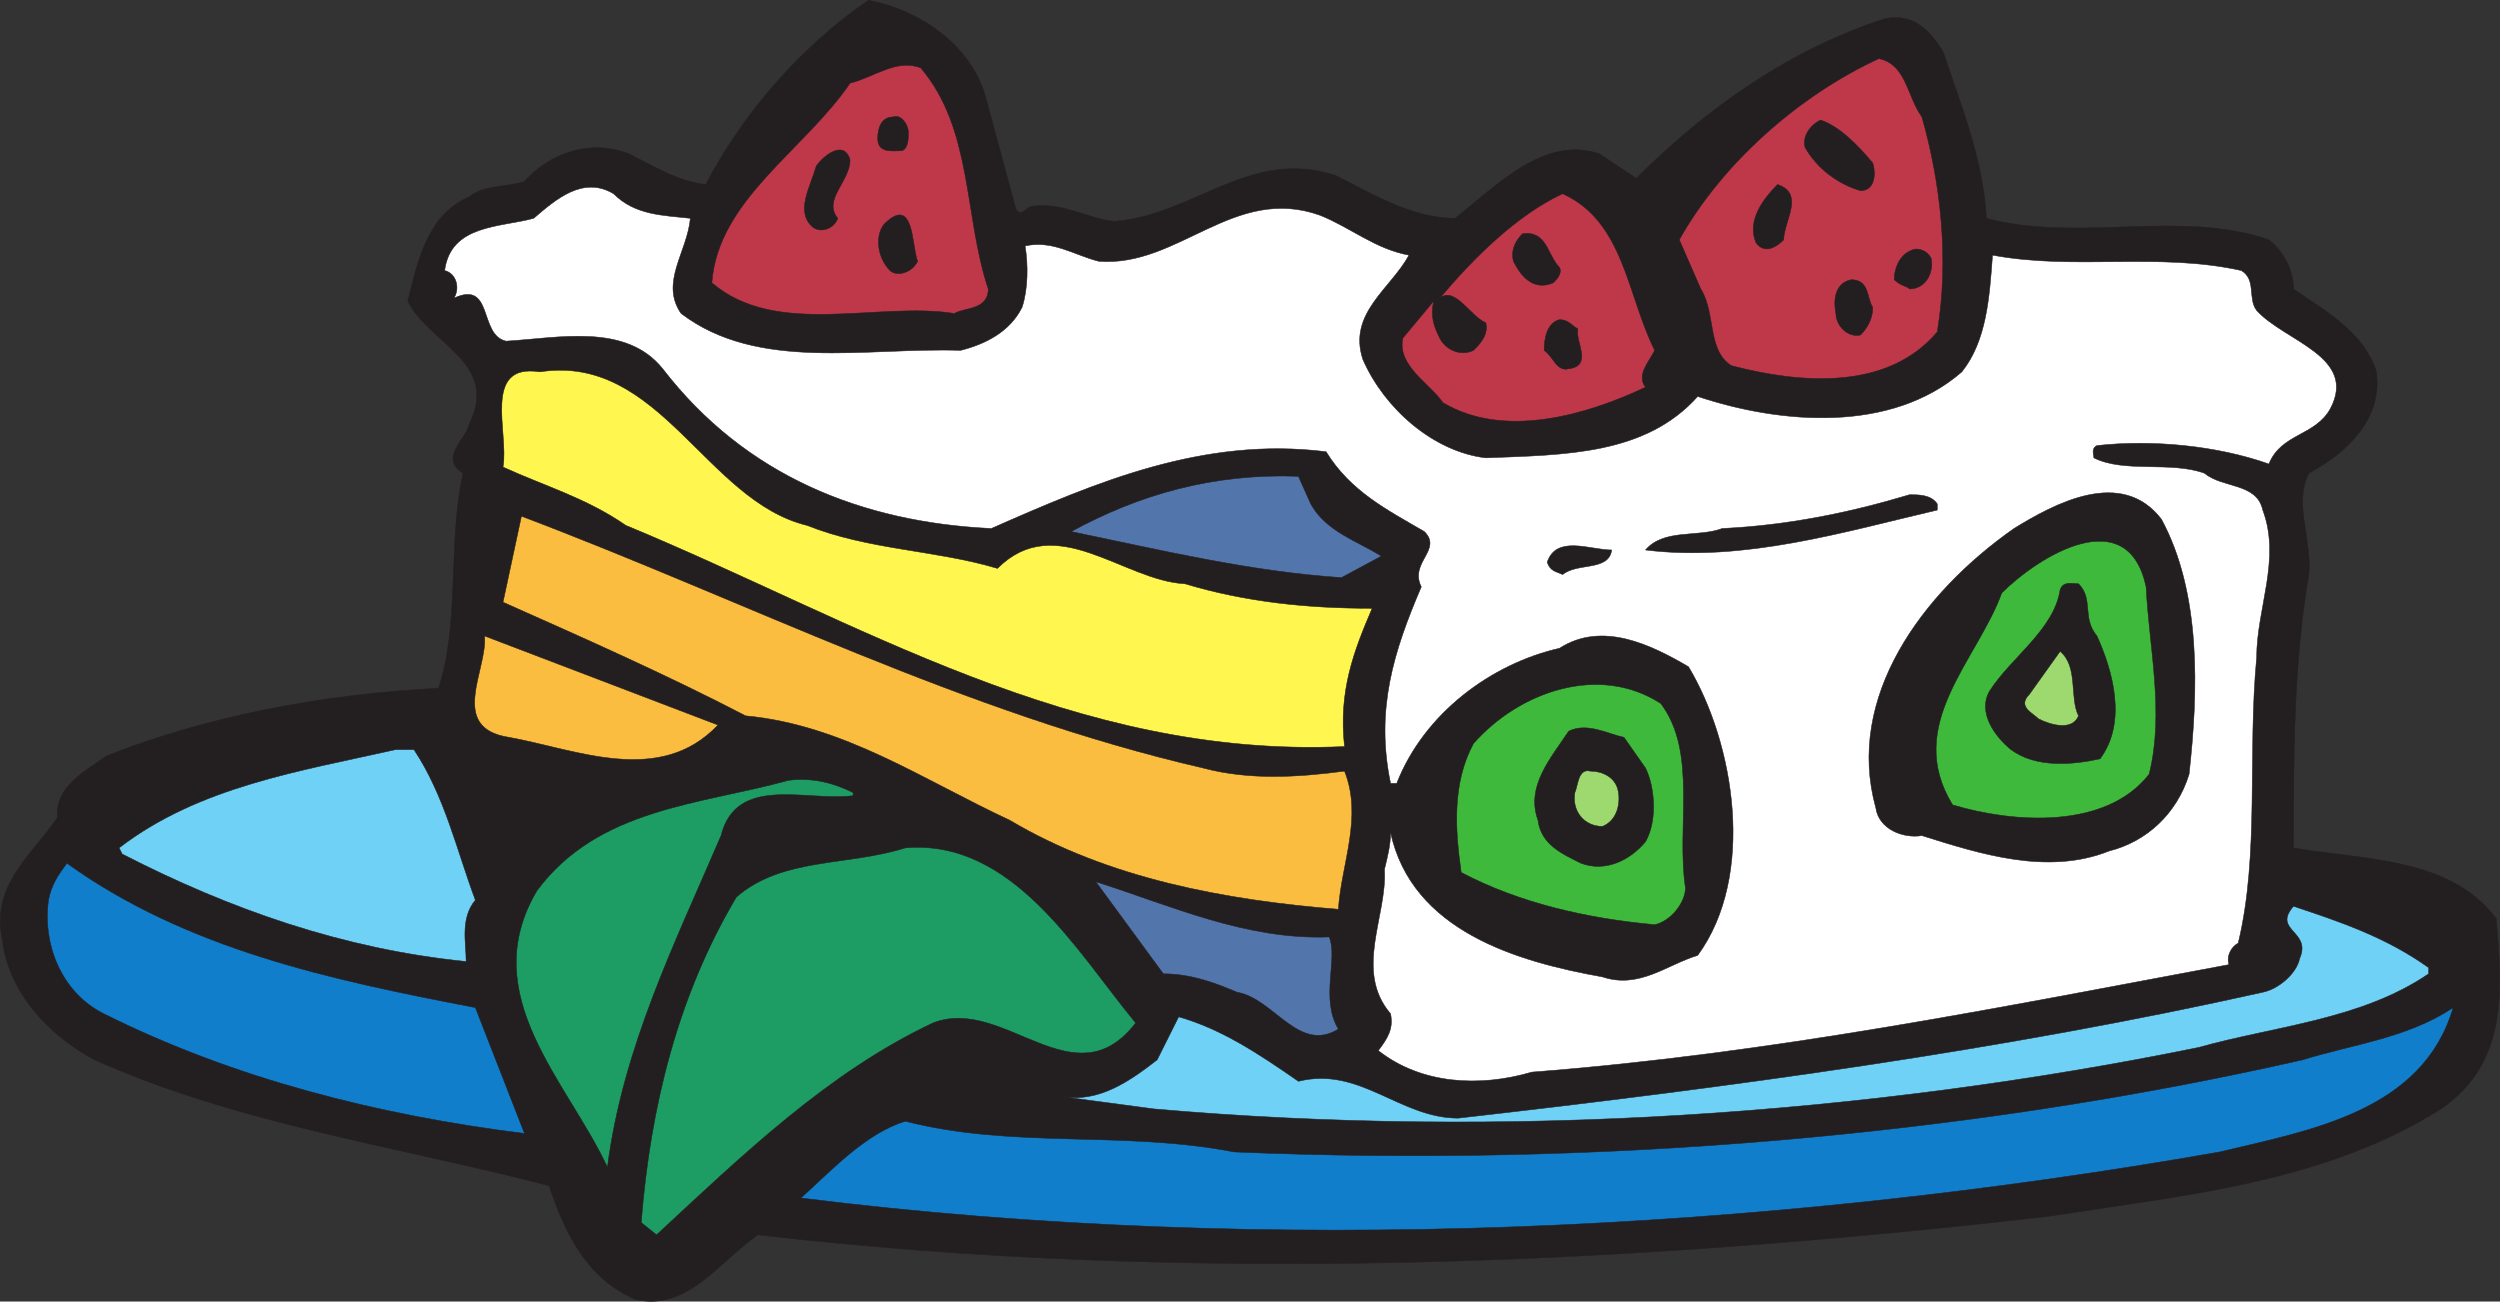 <svg xmlns="http://www.w3.org/2000/svg" width="610.514" height="317.841"><rect width="100%" height="100%" fill="#333333" stroke="none"/><path fill="#231f20" fill-rule="evenodd" d="m240.588 23.309 7.5 27.75c1.5 2.25 2.25-.75 4.5-.75 7.5-.75 12.75 3 19.5 3.75 19.5-1.5 33-18 54-11.25 9 4.5 18.75 10.5 29.25 10.5 10.5-8.25 21.75-20.25 35.25-15.75l9 6c17.25-17.25 37.5-31.5 60.75-39 6.75-1.5 11.25 3 14.25 8.25 4.5 13.5 9.75 26.25 10.5 40.5 22.5 6 47.25-2.25 69 5.25 3.75 3 6 7.5 6 12 7.5 5.25 17.25 10.5 20.25 20.25 1.5 11.25-6.75 19.5-16.5 24.75-3.75 7.5.75 15.75 0 24.75-3.75 21.75-3.75 44.25-3.75 66.75 17.25 3 38.25 2.25 49.5 17.25 1.5 17.25 3 35.25-13.5 46.5-28.5 18-62.25 21-96 26.25-105 12-210.75 16.5-315 4.5-9.75 6.75-17.25 18.75-30 15.75-12-5.25-17.25-16.5-21-27.75-37.5-9.75-75.75-15-111-30.75-11.25-6-21-16.5-22.5-29.25-3-13.5 7.5-21 13.5-30-.75-7.5 6.75-11.25 12-15 24.75-9.75 52.5-15 81-16.5 5.25-15.75 2.25-36 6-52.5-6-3.75.75-8.25 1.5-12 7.5-15-9.75-19.5-15-30 2.25-9 4.5-21 15-25.5 3.75-3 9-2.25 13.5-3.75 6-6.75 15.75-10.5 25.5-6.75 6 3 12 6.75 18.75 7.5 9-17.25 23.25-33.75 39.75-45 12 2.25 24.75 10.5 28.5 23.25"/><path fill="none" stroke="#231f20" stroke-linecap="round" stroke-linejoin="round" stroke-miterlimit="10" stroke-width=".12" d="m240.588 23.309 7.5 27.75c1.5 2.25 2.25-.75 4.5-.75 7.5-.75 12.75 3 19.5 3.75 19.5-1.5 33-18 54-11.25 9 4.5 18.75 10.5 29.25 10.5 10.5-8.25 21.75-20.25 35.25-15.75l9 6c17.25-17.25 37.5-31.5 60.75-39 6.75-1.5 11.25 3 14.25 8.25 4.5 13.5 9.75 26.25 10.5 40.5 22.5 6 47.25-2.25 69 5.25 3.75 3 6 7.5 6 12 7.5 5.25 17.25 10.5 20.25 20.25 1.5 11.25-6.75 19.5-16.5 24.75-3.75 7.5.75 15.75 0 24.75-3.75 21.75-3.75 44.25-3.75 66.75 17.25 3 38.25 2.25 49.5 17.25 1.5 17.25 3 35.25-13.5 46.5-28.5 18-62.25 21-96 26.25-105 12-210.75 16.5-315 4.5-9.75 6.75-17.25 18.75-30 15.75-12-5.25-17.25-16.5-21-27.75-37.5-9.75-75.75-15-111-30.75-11.25-6-21-16.5-22.5-29.25-3-13.5 7.5-21 13.5-30-.75-7.5 6.75-11.25 12-15 24.75-9.75 52.5-15 81-16.5 5.25-15.75 2.25-36 6-52.5-6-3.75.75-8.25 1.5-12 7.5-15-9.75-19.5-15-30 2.25-9 4.5-21 15-25.5 3.75-3 9-2.25 13.5-3.75 6-6.75 15.75-10.5 25.5-6.75 6 3 12 6.75 18.75 7.5 9-17.25 23.25-33.75 39.75-45 12 2.25 24.75 10.5 28.5 23.25zm0 0"/><path fill="#be384a" fill-rule="evenodd" d="M469.338 28.559c4.5 15.75 6.75 34.5 3.75 52.5-12 14.25-33 12.75-50.25 8.25-6-3.75-3.75-12.75-7.5-18.75l-5.25-12c10.5-18.75 29.25-35.25 48.75-44.25 6.75 1.5 6.75 9 10.5 14.25"/><path fill="none" stroke="#231f20" stroke-linecap="round" stroke-linejoin="round" stroke-miterlimit="10" stroke-width=".12" d="M469.338 28.559c4.5 15.75 6.75 34.5 3.75 52.5-12 14.25-33 12.75-50.25 8.25-6-3.75-3.75-12.75-7.5-18.75l-5.25-12c10.5-18.75 29.25-35.25 48.75-44.25 6.75 1.5 6.75 9 10.5 14.25zm0 0"/><path fill="#be384a" fill-rule="evenodd" d="M241.338 70.559c0 5.25-6 4.5-8.25 6-18.75-3-43.5 6-59.25-7.5 1.5-20.25 22.5-32.25 33.75-48.75 6-1.5 11.25-6 17.25-3.75 12.75 15 10.5 36 16.5 54"/><path fill="none" stroke="#231f20" stroke-linecap="round" stroke-linejoin="round" stroke-miterlimit="10" stroke-width=".12" d="M241.338 70.559c0 5.25-6 4.5-8.25 6-18.75-3-43.5 6-59.25-7.5 1.5-20.25 22.5-32.25 33.75-48.75 6-1.5 11.25-6 17.25-3.75 12.75 15 10.5 36 16.5 54zm0 0"/><path fill="#231f20" fill-rule="evenodd" d="M221.838 32.309c0 1.5 0 3.75-1.5 4.5-2.25 0-6 .75-6-3 0-2.25.75-5.25 3.75-5.25 2.25-.75 3.75 2.25 3.75 3.75"/><path fill="none" stroke="#231f20" stroke-linecap="round" stroke-linejoin="round" stroke-miterlimit="10" stroke-width=".12" d="M221.838 32.309c0 1.5 0 3.75-1.5 4.5-2.25 0-6 .75-6-3 0-2.25.75-5.25 3.75-5.25 2.25-.75 3.75 2.25 3.75 3.75zm0 0"/><path fill="#231f20" fill-rule="evenodd" d="M457.338 39.809c.75 2.25.75 6.75-3 6.75-5.25-1.5-10.5-5.25-13.5-10.5-.75-2.25.75-5.25 3.75-6.75 4.5 1.5 9 6 12.75 10.5"/><path fill="none" stroke="#231f20" stroke-linecap="round" stroke-linejoin="round" stroke-miterlimit="10" stroke-width=".12" d="M457.338 39.809c.75 2.25.75 6.75-3 6.75-5.25-1.5-10.5-5.25-13.5-10.5-.75-2.25.75-5.25 3.75-6.75 4.5 1.5 9 6 12.75 10.5zm0 0"/><path fill="#231f20" fill-rule="evenodd" d="M207.588 39.059c0 5.25-6.75 9.75-3 14.25-.75 2.25-3.75 3.75-6 2.25-4.5-3.75-.75-9.75.75-15 1.5-2.25 6.75-6.75 8.25-1.5"/><path fill="none" stroke="#231f20" stroke-linecap="round" stroke-linejoin="round" stroke-miterlimit="10" stroke-width=".12" d="M207.588 39.059c0 5.25-6.75 9.75-3 14.25-.75 2.25-3.75 3.75-6 2.25-4.5-3.75-.75-9.75.75-15 1.5-2.25 6.75-6.75 8.25-1.5zm0 0"/><path fill="#231f20" fill-rule="evenodd" d="M435.588 58.559c-1.5 1.5-4.5 3.75-6.75.75-2.25-5.25 1.5-10.5 5.25-14.25 6.75 2.25 1.5 9 1.5 13.5"/><path fill="none" stroke="#231f20" stroke-linecap="round" stroke-linejoin="round" stroke-miterlimit="10" stroke-width=".12" d="M435.588 58.559c-1.5 1.5-4.5 3.75-6.75.75-2.25-5.25 1.5-10.5 5.25-14.25 6.75 2.25 1.5 9 1.5 13.5zm0 0"/><path fill="#fff" fill-rule="evenodd" d="M168.588 53.309c-.75 8.25-7.5 15.75-2.25 23.25 18.75 14.25 45 8.25 68.25 9 6-1.5 12-4.5 15-10.5 1.5-4.5 1.5-10.5.75-15 6.75-1.5 12 2.25 18 3.75 19.5 1.5 33-18.75 54-11.25 7.5 3 13.5 8.25 21.75 9.75-4.5 8.25-15 14.25-11.25 25.5 5.25 12 17.25 22.5 30 24 19.5-.75 39-.75 51.75-15 20.25 6.75 47.25 9 64.5-6 6-7.5 6.75-18 7.5-28.5 20.25 3.75 40.5-.75 60.75 3.75 3.75 2.25 1.5 6.75 3.75 9.75 6.75 7.5 24.75 11.25 18 24-3.75 6.75-12 6-15 13.5-12.75-4.5-28.5-6-42-4.5-1.5.75-.75 2.25-.75 3 7.5 3.75 18.75.75 27 3.75 4.5 3.75 12.75 2.25 14.25 9 4.5 12-1.5 24-1.5 36-2.25 24 .75 48-4.5 69.75-1.5.75-3 3-2.25 5.25-56.25 10.5-111.75 21.75-170.25 26.25-12.75 3.75-27 3-37.5-5.25 2.25-3 3.75-5.25 3-9-9-10.5-.75-24-1.5-35.25.75-3 1.5-6 1.5-9 5.25 24 30.75 31.5 51.75 35.25 9 3 15.75-3 23.25-5.25 14.25-19.5 9-51.75-2.25-70.5-9-5.25-21-11.25-31.5-4.5-16.5 3.75-33 15.75-39.75 33h-1.5c-3.75-18 .75-32.25 7.5-48-3-6 5.25-9 .75-13.5-9-5.25-18-9.75-24-19.5-30-3.75-56.25 7.5-81.75 18.75-31.5-1.5-60-12.75-80.25-39-9-11.25-25.5-7.5-38.25-6.75-6.75-1.5-3-15-12.75-10.5 1.5-2.25.75-6-2.25-6.75 1.5-11.25 13.5-10.5 21.75-12.75 5.25-4.5 12-10.5 19.5-6 5.25 5.25 12 5.25 18.75 6"/><path fill="none" stroke="#231f20" stroke-linecap="round" stroke-linejoin="round" stroke-miterlimit="10" stroke-width=".12" d="M168.588 53.309c-.75 8.25-7.5 15.75-2.25 23.25 18.75 14.25 45 8.25 68.25 9 6-1.5 12-4.5 15-10.5 1.5-4.5 1.5-10.5.75-15 6.75-1.5 12 2.25 18 3.75 19.5 1.5 33-18.75 54-11.25 7.5 3 13.5 8.25 21.75 9.75-4.5 8.25-15 14.25-11.25 25.5 5.25 12 17.25 22.5 30 24 19.5-.75 39-.75 51.75-15 20.25 6.75 47.25 9 64.5-6 6-7.5 6.75-18 7.5-28.5 20.25 3.75 40.5-.75 60.75 3.75 3.75 2.25 1.5 6.75 3.75 9.75 6.75 7.5 24.75 11.25 18 24-3.75 6.75-12 6-15 13.5-12.75-4.5-28.5-6-42-4.5-1.5.75-.75 2.25-.75 3 7.5 3.75 18.75.75 27 3.75 4.5 3.75 12.75 2.25 14.25 9 4.5 12-1.5 24-1.5 36-2.25 24 .75 48-4.5 69.75-1.5.75-3 3-2.25 5.25-56.25 10.5-111.75 21.75-170.25 26.25-12.75 3.75-27 3-37.5-5.25 2.25-3 3.75-5.25 3-9-9-10.5-.75-24-1.5-35.25.75-3 1.5-6 1.5-9 5.25 24 30.75 31.5 51.75 35.25 9 3 15.75-3 23.25-5.25 14.25-19.5 9-51.75-2.25-70.5-9-5.25-21-11.25-31.5-4.5-16.5 3.75-33 15.75-39.75 33h-1.5c-3.75-18 .75-32.25 7.5-48-3-6 5.25-9 .75-13.5-9-5.25-18-9.75-24-19.5-30-3.75-56.25 7.5-81.75 18.75-31.5-1.5-60-12.75-80.25-39-9-11.25-25.5-7.5-38.25-6.75-6.75-1.5-3-15-12.75-10.5 1.5-2.25.75-6-2.25-6.75 1.5-11.25 13.5-10.5 21.75-12.75 5.25-4.5 12-10.5 19.5-6 5.25 5.25 12 5.25 18.75 6zm0 0"/><path fill="#be384a" fill-rule="evenodd" d="M404.088 85.559c-1.5 3-4.5 6-2.25 9-14.25 6.75-34.5 12.75-49.5 3.75-3-4.5-11.25-9-9.75-15.75l7.5-9c-.75 3.75 0 6 1.5 9s5.25 4.5 8.25 3c1.5-1.5 3.75-3.75 3-6.75-3.75-1.5-7.5-9-11.25-6 8.25-9.75 18.75-20.25 30-25.5 15 6.75 15.75 24.75 22.5 38.25"/><path fill="none" stroke="#231f20" stroke-linecap="round" stroke-linejoin="round" stroke-miterlimit="10" stroke-width=".12" d="M404.088 85.559c-1.5 3-4.5 6-2.25 9-14.25 6.75-34.5 12.75-49.5 3.75-3-4.5-11.25-9-9.75-15.75l7.5-9c-.75 3.75 0 6 1.5 9s5.25 4.5 8.25 3c1.5-1.5 3.75-3.75 3-6.75-3.75-1.5-7.5-9-11.25-6 8.25-9.75 18.75-20.25 30-25.5 15 6.75 15.75 24.75 22.5 38.25zm0 0"/><path fill="#231f20" fill-rule="evenodd" d="M224.088 63.809c-1.5 3-5.25 3.75-6.75 2.25-3-3-3.75-8.25-1.5-11.25 7.5-7.5 6.75 5.25 8.25 9"/><path fill="none" stroke="#231f20" stroke-linecap="round" stroke-linejoin="round" stroke-miterlimit="10" stroke-width=".12" d="M224.088 63.809c-1.5 3-5.25 3.75-6.75 2.25-3-3-3.75-8.25-1.5-11.25 7.5-7.5 6.75 5.25 8.25 9zm0 0"/><path fill="#231f20" fill-rule="evenodd" d="M380.838 65.309c.75 1.5-.75 3-1.5 3.75-5.25 2.25-8.25-2.25-9.75-5.25-.75-3 .75-5.25 2.25-6.75 6-.75 6 5.25 9 8.25"/><path fill="none" stroke="#231f20" stroke-linecap="round" stroke-linejoin="round" stroke-miterlimit="10" stroke-width=".12" d="M380.838 65.309c.75 1.5-.75 3-1.5 3.75-5.25 2.25-8.25-2.25-9.75-5.25-.75-3 .75-5.25 2.25-6.75 6-.75 6 5.25 9 8.25zm0 0"/><path fill="#231f20" fill-rule="evenodd" d="M471.588 63.059c.75 3.75-1.5 7.5-5.25 7.5-.75-.75-2.25-.75-3.75-2.25 0-3 1.5-6.75 5.25-7.5 1.5 0 3 .75 3.75 2.25"/><path fill="none" stroke="#231f20" stroke-linecap="round" stroke-linejoin="round" stroke-miterlimit="10" stroke-width=".12" d="M471.588 63.059c.75 3.75-1.5 7.5-5.25 7.5-.75-.75-2.25-.75-3.75-2.25 0-3 1.5-6.75 5.25-7.5 1.5 0 3 .75 3.75 2.25zm0 0"/><path fill="#231f20" fill-rule="evenodd" d="M457.338 75.059c0 3-1.5 5.25-3 6.75-3 .75-6-2.25-6-5.25-.75-3.75 0-7.5 3.75-8.25 4.5 0 3.75 4.5 5.25 6.75"/><path fill="none" stroke="#231f20" stroke-linecap="round" stroke-linejoin="round" stroke-miterlimit="10" stroke-width=".12" d="M457.338 75.059c0 3-1.5 5.25-3 6.75-3 .75-6-2.25-6-5.25-.75-3.75 0-7.5 3.75-8.25 4.5 0 3.75 4.5 5.25 6.75zm0 0"/><path fill="#231f20" fill-rule="evenodd" d="M385.338 80.309c-.75 3 3.75 9-2.25 9.75-3 .75-3.75-3-6-4.5 0-3 .75-6.75 3.75-7.5 2.25 0 3 1.5 4.5 2.25"/><path fill="none" stroke="#231f20" stroke-linecap="round" stroke-linejoin="round" stroke-miterlimit="10" stroke-width=".12" d="M385.338 80.309c-.75 3 3.75 9-2.25 9.75-3 .75-3.75-3-6-4.5 0-3 .75-6.75 3.75-7.5 2.25 0 3 1.5 4.5 2.25zm0 0"/><path fill="#fff64f" fill-rule="evenodd" d="M197.088 128.309c15 6 31.5 6 46.5 10.5 14.25-14.25 30.75 3 45.75 3.75 15 4.5 30 6 45.75 6-4.5 10.5-8.25 20.25-6.75 33.75-66 3-119.25-30.75-175.5-54-9.75-6.75-20.25-9.75-30-14.25 1.5-8.25-5.25-25.5 9-23.25 29.25-4.5 40.5 31.5 65.25 37.5"/><path fill="none" stroke="#231f20" stroke-linecap="round" stroke-linejoin="round" stroke-miterlimit="10" stroke-width=".12" d="M197.088 128.309c15 6 31.5 6 46.5 10.5 14.25-14.25 30.75 3 45.75 3.75 15 4.5 30 6 45.75 6-4.5 10.5-8.25 20.25-6.75 33.75-66 3-119.25-30.75-175.5-54-9.75-6.75-20.25-9.75-30-14.25 1.5-8.25-5.25-25.5 9-23.25 29.25-4.5 40.5 31.5 65.25 37.5zm0 0"/><path fill="#5275ac" fill-rule="evenodd" d="M320.088 123.059c3.75 6.75 11.25 9 17.25 12.75l-9.75 5.25c-22.5-1.5-44.25-6.75-66-11.25 16.5-9 34.5-14.25 55.5-13.5l3 6.75"/><path fill="none" stroke="#231f20" stroke-linecap="round" stroke-linejoin="round" stroke-miterlimit="10" stroke-width=".12" d="M320.088 123.059c3.75 6.75 11.25 9 17.25 12.75l-9.75 5.25c-22.5-1.5-44.25-6.75-66-11.25 16.5-9 34.5-14.25 55.5-13.5zm0 0"/><path fill="#231f20" fill-rule="evenodd" d="M473.088 123.059v1.5c-22.5 5.25-47.25 12.75-71.25 9.75 4.5-5.25 12.75-3 18.75-5.25 15.75-.75 30.75-3.75 45.75-8.25 2.25 0 5.25 0 6.75 2.25"/><path fill="none" stroke="#231f20" stroke-linecap="round" stroke-linejoin="round" stroke-miterlimit="10" stroke-width=".12" d="M473.088 123.059v1.5c-22.5 5.25-47.25 12.75-71.25 9.75 4.5-5.25 12.75-3 18.75-5.25 15.75-.75 30.75-3.75 45.75-8.25 2.25 0 5.25 0 6.75 2.25zm0 0"/><path fill="#231f20" fill-rule="evenodd" d="M527.838 126.809c9.75 18 9 42 6.75 62.25-3 9.75-10.5 16.5-19.5 18.75-15 6-31.5.75-45.75-3.75-4.5.75-10.5-1.5-11.25-6.75-7.5-27 11.25-52.5 33.75-68.25 9.75-6 26.25-15 36-2.25"/><path fill="none" stroke="#231f20" stroke-linecap="round" stroke-linejoin="round" stroke-miterlimit="10" stroke-width=".12" d="M527.838 126.809c9.75 18 9 42 6.75 62.25-3 9.75-10.5 16.5-19.5 18.75-15 6-31.5.75-45.75-3.75-4.5.75-10.5-1.5-11.25-6.75-7.5-27 11.25-52.5 33.75-68.25 9.75-6 26.25-15 36-2.25zm0 0"/><path fill="#fbbd3f" fill-rule="evenodd" d="M293.838 187.559c11.25 3 23.25 2.25 34.5.75 4.5 11.25-.75 22.5-1.5 33.75-27.75-2.25-56.25-7.5-80.25-21.75-21-9.75-40.5-23.25-64.5-25.5-18.75-9.75-39-18.75-59.25-27.75l4.5-21c55.5 21 108 48 166.5 61.5"/><path fill="none" stroke="#231f20" stroke-linecap="round" stroke-linejoin="round" stroke-miterlimit="10" stroke-width=".12" d="M293.838 187.559c11.25 3 23.25 2.25 34.5.75 4.5 11.25-.75 22.5-1.5 33.75-27.75-2.25-56.25-7.5-80.25-21.75-21-9.75-40.5-23.25-64.5-25.5-18.75-9.75-39-18.75-59.25-27.75l4.5-21c55.5 21 108 48 166.5 61.5zm0 0"/><path fill="#3fb93c" fill-rule="evenodd" d="M524.088 143.309c.75 15 4.5 30.75.75 45.75-10.5 13.5-33 12-48 7.5-12-19.5 6-35.25 12-51.75 9-9 30.75-22.5 35.25-1.5"/><path fill="none" stroke="#231f20" stroke-linecap="round" stroke-linejoin="round" stroke-miterlimit="10" stroke-width=".12" d="M524.088 143.309c.75 15 4.5 30.75.75 45.75-10.5 13.5-33 12-48 7.5-12-19.5 6-35.25 12-51.75 9-9 30.75-22.5 35.25-1.5zm0 0"/><path fill="#231f20" fill-rule="evenodd" d="M393.588 134.309c-.75 5.25-8.25 3-12 6-1.5-.75-3-.75-3.75-3 2.25-6.75 10.5-3 15.75-3"/><path fill="none" stroke="#231f20" stroke-linecap="round" stroke-linejoin="round" stroke-miterlimit="10" stroke-width=".12" d="M393.588 134.309c-.75 5.25-8.25 3-12 6-1.5-.75-3-.75-3.75-3 2.25-6.75 10.5-3 15.75-3zm0 0"/><path fill="#231f20" fill-rule="evenodd" d="M512.088 155.309c3.75 8.25 7.5 21 .75 30-6.75 1.5-15.75 2.25-21.75-2.25-3.75-3-8.25-9-5.25-14.25 5.25-8.25 15.75-15 17.25-24.75.75-2.25 3-1.5 4.5-1.5 3.75 3.75.75 8.25 4.5 12.75"/><path fill="none" stroke="#231f20" stroke-linecap="round" stroke-linejoin="round" stroke-miterlimit="10" stroke-width=".12" d="M512.088 155.309c3.75 8.25 7.5 21 .75 30-6.75 1.5-15.75 2.25-21.75-2.25-3.75-3-8.25-9-5.25-14.25 5.25-8.25 15.75-15 17.25-24.75.75-2.25 3-1.5 4.5-1.5 3.75 3.75.75 8.25 4.5 12.75zm0 0"/><path fill="#fbbd3f" fill-rule="evenodd" d="M175.338 177.059c-14.25 15-34.5 6-51 3-15-2.25-5.25-16.5-6-24.75l57 21.75"/><path fill="none" stroke="#231f20" stroke-linecap="round" stroke-linejoin="round" stroke-miterlimit="10" stroke-width=".12" d="M175.338 177.059c-14.25 15-34.5 6-51 3-15-2.25-5.25-16.5-6-24.75zm0 0"/><path fill="#9ed96f" fill-rule="evenodd" d="M507.588 174.809c-1.5 3.75-6.75 2.25-9.75.75-1.5-1.5-5.25-3-2.25-6l7.5-10.5c4.5 3.75 2.25 11.25 4.5 15.75"/><path fill="none" stroke="#231f20" stroke-linecap="round" stroke-linejoin="round" stroke-miterlimit="10" stroke-width=".12" d="M507.588 174.809c-1.5 3.75-6.75 2.25-9.75.75-1.5-1.5-5.25-3-2.25-6l7.5-10.5c4.5 3.75 2.25 11.25 4.5 15.75zm0 0"/><path fill="#3fb93c" fill-rule="evenodd" d="M405.588 171.809c9 12 3.75 30 6 45 0 3.75-3.75 8.25-7.5 9-16.5-1.5-33-5.25-47.25-12.75-1.5-10.5-2.25-21.75 3-31.5 11.25-12.75 30.75-19.5 45.75-9.75"/><path fill="none" stroke="#231f20" stroke-linecap="round" stroke-linejoin="round" stroke-miterlimit="10" stroke-width=".12" d="M405.588 171.809c9 12 3.75 30 6 45 0 3.75-3.75 8.25-7.5 9-16.5-1.5-33-5.25-47.25-12.75-1.5-10.5-2.25-21.75 3-31.5 11.25-12.75 30.75-19.5 45.75-9.75zm0 0"/><path fill="#231f20" fill-rule="evenodd" d="M401.838 187.559c2.25 4.5 3 12.75 0 18-3.75 4.5-9.75 7.5-15.75 5.25-4.5-2.25-9.75-4.5-10.5-10.5-3-8.25 3-15 7.5-21.75 4.5-2.25 9.75.75 13.5 1.5l5.25 7.5"/><path fill="none" stroke="#231f20" stroke-linecap="round" stroke-linejoin="round" stroke-miterlimit="10" stroke-width=".12" d="M401.838 187.559c2.25 4.5 3 12.75 0 18-3.75 4.5-9.75 7.5-15.75 5.25-4.5-2.25-9.75-4.5-10.5-10.5-3-8.25 3-15 7.5-21.75 4.5-2.25 9.75.75 13.5 1.5zm0 0"/><path fill="#70d1f6" fill-rule="evenodd" d="M101.088 183.059c7.5 11.25 10.5 24.75 15 36.75-3.75 4.5-2.25 10.5-2.25 15-30-3-57.75-12.75-84-26.25l-.75-1.5c19.5-15 44.25-18.75 67.5-24h4.5"/><path fill="none" stroke="#231f20" stroke-linecap="round" stroke-linejoin="round" stroke-miterlimit="10" stroke-width=".12" d="M101.088 183.059c7.5 11.25 10.5 24.75 15 36.75-3.75 4.5-2.25 10.5-2.25 15-30-3-57.75-12.75-84-26.25l-.75-1.5c19.5-15 44.25-18.75 67.5-24zm0 0"/><path fill="#9ed96f" fill-rule="evenodd" d="M395.088 192.809c.75 3 0 7.5-3.75 9-4.5 0-7.5-3.75-6.75-8.25.75-1.5.75-6 3.75-5.25 3 0 6 1.5 6.75 4.5"/><path fill="none" stroke="#231f20" stroke-linecap="round" stroke-linejoin="round" stroke-miterlimit="10" stroke-width=".12" d="M395.088 192.809c.75 3 0 7.5-3.75 9-4.5 0-7.5-3.75-6.75-8.25.75-1.5.75-6 3.75-5.25 3 0 6 1.5 6.75 4.5zm0 0"/><path fill="#1d9d63" fill-rule="evenodd" d="M208.338 193.559v.75c-11.25 1.5-28.5-5.25-32.25 9.75-11.25 26.25-24 51.75-27.75 81-9.75-21-32.25-42-17.25-67.5 15-20.25 39.75-21 61.5-27 6-.75 11.25.75 15.75 3"/><path fill="none" stroke="#231f20" stroke-linecap="round" stroke-linejoin="round" stroke-miterlimit="10" stroke-width=".12" d="M208.338 193.559v.75c-11.25 1.5-28.5-5.25-32.25 9.75-11.25 26.25-24 51.75-27.75 81-9.75-21-32.25-42-17.25-67.5 15-20.25 39.75-21 61.5-27 6-.75 11.25.75 15.75 3zm0 0"/><path fill="#1d9d63" fill-rule="evenodd" d="M277.338 249.809c-15 19.5-32.25-6.75-49.5 0-25.5 12-46.5 32.25-67.5 51.75l-3.75-3c2.25-28.5 9-55.5 23.25-79.5 11.25-9.75 27-7.5 41.25-12 26.25-2.25 42 25.5 56.25 42.75"/><path fill="none" stroke="#231f20" stroke-linecap="round" stroke-linejoin="round" stroke-miterlimit="10" stroke-width=".12" d="M277.338 249.809c-15 19.5-32.25-6.75-49.5 0-25.5 12-46.5 32.25-67.5 51.75l-3.75-3c2.25-28.5 9-55.5 23.25-79.5 11.25-9.75 27-7.5 41.25-12 26.25-2.25 42 25.5 56.25 42.75zm0 0"/><path fill="#117ecc" fill-rule="evenodd" d="m116.088 246.059 12 30.75c-36-4.5-71.25-13.5-102.75-29.25-10.5-5.25-15-17.25-13.5-27.75.75-3.75 2.25-6 4.5-9 29.25 21 64.5 28.5 99.75 35.25"/><path fill="none" stroke="#231f20" stroke-linecap="round" stroke-linejoin="round" stroke-miterlimit="10" stroke-width=".12" d="m116.088 246.059 12 30.75c-36-4.5-71.25-13.5-102.75-29.25-10.5-5.25-15-17.25-13.5-27.75.75-3.75 2.25-6 4.5-9 29.25 21 64.5 28.5 99.75 35.25zm0 0"/><path fill="#5275ac" fill-rule="evenodd" d="M324.588 228.809c2.25 5.25-2.25 15 2.25 22.5-9.75 6-15.75-7.5-24.75-9-5.25-2.25-11.25-4.5-18-4.5l-16.5-22.5c18.75 6 36.75 14.25 57 13.5"/><path fill="none" stroke="#231f20" stroke-linecap="round" stroke-linejoin="round" stroke-miterlimit="10" stroke-width=".12" d="M324.588 228.809c2.25 5.25-2.25 15 2.25 22.5-9.75 6-15.75-7.5-24.75-9-5.25-2.25-11.25-4.5-18-4.5l-16.5-22.5c18.75 6 36.75 14.25 57 13.5zm0 0"/><path fill="#70d1f6" fill-rule="evenodd" d="M593.088 236.309v1.5c-16.5 11.25-37.5 12.75-56.25 18-81 16.5-169.5 22.5-255 15l-22.5-3c9 1.5 16.5-3.75 23.25-9l5.25-10.5c10.5 3 19.5 9 29.25 15.75 15-3.75 24.75 9 39 9 66-7.5 132.75-16.5 196.5-30.75 3.75-.75 8.25-4.5 9-8.25 3-6.75-6.75-6.75-1.5-12.75 11.25 3.75 22.5 7.5 33 15"/><path fill="none" stroke="#231f20" stroke-linecap="round" stroke-linejoin="round" stroke-miterlimit="10" stroke-width=".12" d="M593.088 236.309v1.5c-16.5 11.25-37.5 12.75-56.25 18-81 16.5-169.5 22.5-255 15l-22.5-3c9 1.5 16.5-3.75 23.25-9l5.25-10.5c10.5 3 19.5 9 29.25 15.75 15-3.75 24.75 9 39 9 66-7.5 132.75-16.5 196.5-30.75 3.75-.75 8.25-4.5 9-8.25 3-6.75-6.75-6.75-1.5-12.75 11.25 3.75 22.5 7.5 33 15zm0 0"/><path fill="#117ecc" fill-rule="evenodd" d="M542.088 281.309c-111 19.5-232.5 25.5-346.5 11.25 7.5-6.75 15.75-15.75 25.5-18.75 26.25 6.75 53.25 2.25 80.25 7.5 87.75 3.75 178.5-3.75 261-22.5 12-3.75 25.5-5.25 36.75-12.75-7.5 25.5-35.25 30-57 35.25"/><path fill="none" stroke="#231f20" stroke-linecap="round" stroke-linejoin="round" stroke-miterlimit="10" stroke-width=".12" d="M542.088 281.309c-111 19.5-232.5 25.5-346.5 11.25 7.5-6.75 15.75-15.75 25.5-18.75 26.25 6.75 53.25 2.25 80.25 7.5 87.75 3.75 178.5-3.75 261-22.5 12-3.75 25.5-5.25 36.75-12.75-7.5 25.5-35.25 30-57 35.25zm0 0"/></svg>
